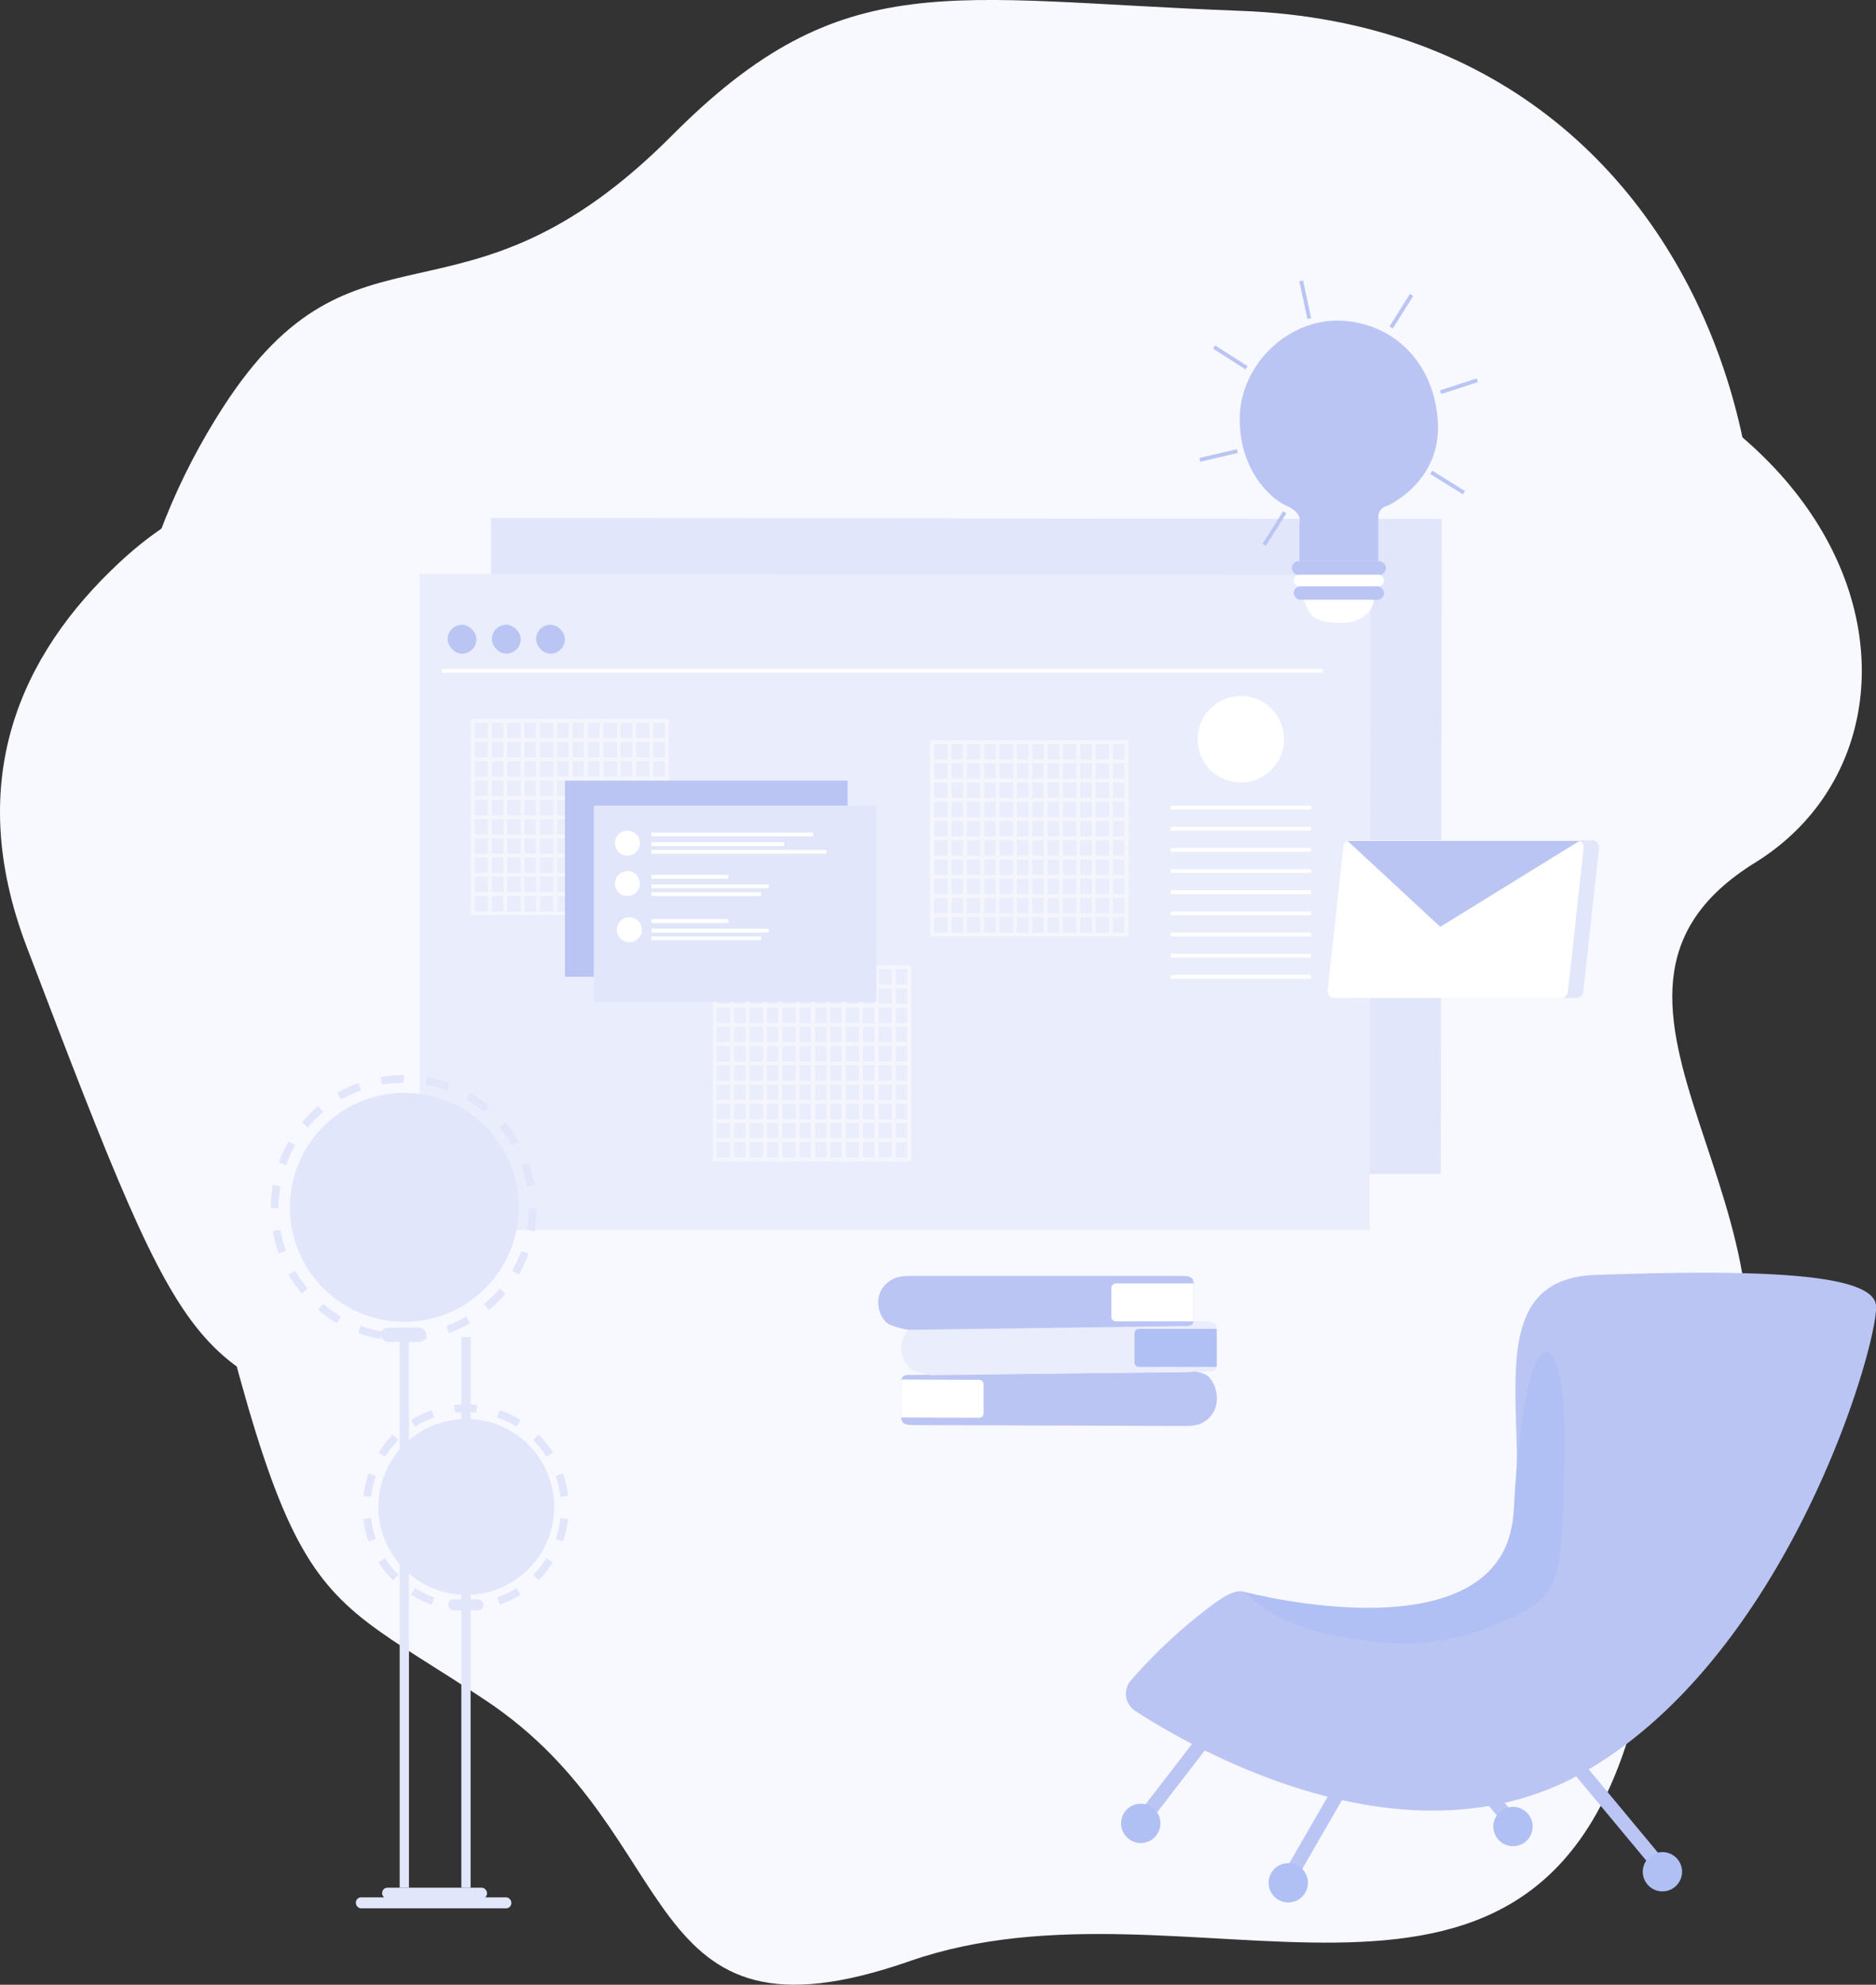 <?xml version="1.0" encoding="UTF-8"?>
<svg xmlns="http://www.w3.org/2000/svg" id="Background_18" data-name="Background 18" viewBox="0 0 975.61 1031.67">
  <rect x="0" y="0" width="975.61" height="1031.67" fill="#333333" stroke="none"/>
  <defs>
    <style>.cls-1{fill:#f8f8ff;}.cls-2{fill:#e1e6fb;}.cls-3{fill:#eaedfb;}.cls-4{fill:#bac5f4;}.cls-5{opacity:0.5;}.cls-6{fill:#fff;}.cls-7{fill:#b0c0f4;}.cls-8,.cls-9{fill:none;stroke:#e1e6fb;stroke-miterlimit:10;stroke-width:4px;}.cls-8{stroke-dasharray:11.72 11.72;}.cls-9{stroke-dasharray:11.57 11.57;}</style>
  </defs>
  <title>bg18</title>
  <g id="bg">
    <path class="cls-1" d="M420.36,108.52C310.38,219,256.15,142.23,186.6,250.15c-45,69.78-71.34,165.07-42.23,292C223.45,886.84,217.3,851.68,323.19,922s76.56,185.85,220.72,135.62S866,1122.93,919.39,935.4s-85-353.67,15.82-457.29S988.88,53.93,716,43.88C564.2,38.29,509.46,19,420.36,108.52Z" transform="translate(-70.75 -38.24)"></path>
    <path class="cls-1" d="M398.32,234c-125,75.51-186.63,23-265.68,96.82-51.1,47.7-81.08,112.85-48,199.6C174.53,766.07,167.54,742,287.88,790.1s87,127.06,250.86,92.72,366.09,44.64,426.76-83.56-96.62-241.78,18-312.62,61-290-249.11-296.86C561.8,186,499.59,172.8,398.32,234Z" transform="translate(-70.75 -38.24)"></path>
  </g>
  <g id="table">
    <polygon class="cls-2" points="255.29 283.26 255.29 610.26 749.29 610.26 749.79 269.76 255.29 269.26 255.29 283.26"></polygon>
    <polygon class="cls-3" points="218.29 312.26 218.29 639.26 712.29 639.26 712.79 298.76 218.29 298.26 218.29 312.26"></polygon>
    <rect class="cls-4" x="232.79" y="324.76" width="15" height="15" rx="7.5"></rect>
    <rect class="cls-4" x="255.79" y="324.76" width="15" height="15" rx="7.5"></rect>
    <rect class="cls-4" x="278.79" y="324.76" width="15" height="15" rx="7.5"></rect>
    <g id="tables" class="cls-5">
      <g id="table_1" data-name="table 1">
        <rect class="cls-6" x="244.79" y="373.76" width="2" height="102"></rect>
        <rect class="cls-6" x="253.79" y="373.76" width="2" height="102"></rect>
        <rect class="cls-6" x="261.79" y="373.76" width="2" height="102"></rect>
        <rect class="cls-6" x="270.79" y="373.76" width="2" height="102"></rect>
        <rect class="cls-6" x="278.79" y="373.76" width="2" height="102"></rect>
        <rect class="cls-6" x="287.79" y="373.76" width="2" height="102"></rect>
        <rect class="cls-6" x="295.79" y="373.76" width="2" height="102"></rect>
        <rect class="cls-6" x="303.79" y="373.76" width="2" height="102"></rect>
        <rect class="cls-6" x="311.79" y="373.76" width="2" height="102"></rect>
        <rect class="cls-6" x="320.79" y="373.76" width="2" height="102"></rect>
        <rect class="cls-6" x="328.79" y="373.76" width="2" height="102"></rect>
        <rect class="cls-6" x="337.79" y="373.76" width="2" height="102"></rect>
        <rect class="cls-6" x="345.79" y="373.76" width="2" height="102"></rect>
        <rect class="cls-6" x="244.79" y="373.76" width="103" height="2"></rect>
        <rect class="cls-6" x="244.79" y="383.76" width="103" height="2"></rect>
        <rect class="cls-6" x="244.79" y="393.76" width="103" height="2"></rect>
        <rect class="cls-6" x="244.79" y="403.76" width="103" height="2"></rect>
        <rect class="cls-6" x="244.79" y="413.76" width="103" height="2"></rect>
        <rect class="cls-6" x="244.79" y="423.76" width="103" height="2"></rect>
        <rect class="cls-6" x="244.79" y="433.76" width="103" height="2"></rect>
        <rect class="cls-6" x="244.79" y="443.76" width="103" height="2"></rect>
        <rect class="cls-6" x="244.79" y="453.76" width="103" height="2"></rect>
        <rect class="cls-6" x="244.79" y="463.76" width="103" height="2"></rect>
        <rect class="cls-6" x="244.79" y="473.76" width="103" height="2"></rect>
      </g>
      <g id="table_2" data-name="table 2">
        <rect class="cls-6" x="370.79" y="501.76" width="2" height="102"></rect>
        <rect class="cls-6" x="379.79" y="501.76" width="2" height="102"></rect>
        <rect class="cls-6" x="387.79" y="501.76" width="2" height="102"></rect>
        <rect class="cls-6" x="396.79" y="501.76" width="2" height="102"></rect>
        <rect class="cls-6" x="404.79" y="501.76" width="2" height="102"></rect>
        <rect class="cls-6" x="413.79" y="501.76" width="2" height="102"></rect>
        <rect class="cls-6" x="421.79" y="501.76" width="2" height="102"></rect>
        <rect class="cls-6" x="429.79" y="501.76" width="2" height="102"></rect>
        <rect class="cls-6" x="437.79" y="501.76" width="2" height="102"></rect>
        <rect class="cls-6" x="446.79" y="501.76" width="2" height="102"></rect>
        <rect class="cls-6" x="454.79" y="501.76" width="2" height="102"></rect>
        <rect class="cls-6" x="463.79" y="501.76" width="2" height="102"></rect>
        <rect class="cls-6" x="471.79" y="501.76" width="2" height="102"></rect>
        <rect class="cls-6" x="370.79" y="501.76" width="103" height="2"></rect>
        <rect class="cls-6" x="370.79" y="511.76" width="103" height="2"></rect>
        <rect class="cls-6" x="370.79" y="521.76" width="103" height="2"></rect>
        <rect class="cls-6" x="370.79" y="531.76" width="103" height="2"></rect>
        <rect class="cls-6" x="370.79" y="541.76" width="103" height="2"></rect>
        <rect class="cls-6" x="370.79" y="551.76" width="103" height="2"></rect>
        <rect class="cls-6" x="370.79" y="561.76" width="103" height="2"></rect>
        <rect class="cls-6" x="370.79" y="571.76" width="103" height="2"></rect>
        <rect class="cls-6" x="370.79" y="581.76" width="103" height="2"></rect>
        <rect class="cls-6" x="370.79" y="591.76" width="103" height="2"></rect>
        <rect class="cls-6" x="370.79" y="601.76" width="103" height="2"></rect>
      </g>
      <g id="table_3" data-name="table 3">
        <rect class="cls-6" x="483.79" y="384.76" width="2" height="102"></rect>
        <rect class="cls-6" x="492.79" y="384.76" width="2" height="102"></rect>
        <rect class="cls-6" x="500.79" y="384.76" width="2" height="102"></rect>
        <rect class="cls-6" x="509.79" y="384.76" width="2" height="102"></rect>
        <rect class="cls-6" x="517.79" y="384.76" width="2" height="102"></rect>
        <rect class="cls-6" x="526.79" y="384.76" width="2" height="102"></rect>
        <rect class="cls-6" x="534.79" y="384.76" width="2" height="102"></rect>
        <rect class="cls-6" x="542.79" y="384.76" width="2" height="102"></rect>
        <rect class="cls-6" x="550.79" y="384.76" width="2" height="102"></rect>
        <rect class="cls-6" x="559.79" y="384.76" width="2" height="102"></rect>
        <rect class="cls-6" x="567.79" y="384.76" width="2" height="102"></rect>
        <rect class="cls-6" x="576.79" y="384.76" width="2" height="102"></rect>
        <rect class="cls-6" x="584.79" y="384.76" width="2" height="102"></rect>
        <rect class="cls-6" x="483.79" y="384.76" width="103" height="2"></rect>
        <rect class="cls-6" x="483.79" y="394.76" width="103" height="2"></rect>
        <rect class="cls-6" x="483.79" y="404.76" width="103" height="2"></rect>
        <rect class="cls-6" x="483.79" y="414.76" width="103" height="2"></rect>
        <rect class="cls-6" x="483.79" y="424.76" width="103" height="2"></rect>
        <rect class="cls-6" x="483.79" y="434.76" width="103" height="2"></rect>
        <rect class="cls-6" x="483.79" y="444.76" width="103" height="2"></rect>
        <rect class="cls-6" x="483.79" y="454.76" width="103" height="2"></rect>
        <rect class="cls-6" x="483.79" y="464.76" width="103" height="2"></rect>
        <rect class="cls-6" x="483.79" y="474.76" width="103" height="2"></rect>
        <rect class="cls-6" x="483.79" y="484.76" width="103" height="2"></rect>
      </g>
    </g>
    <rect class="cls-4" x="293.79" y="405.76" width="147" height="102"></rect>
    <rect class="cls-2" x="308.79" y="418.76" width="147" height="102"></rect>
    <rect class="cls-6" x="338.79" y="432.76" width="84" height="2"></rect>
    <rect class="cls-6" x="338.79" y="437.76" width="69" height="2"></rect>
    <rect class="cls-6" x="338.79" y="441.76" width="91" height="2"></rect>
    <rect class="cls-6" x="338.79" y="454.76" width="40" height="2"></rect>
    <rect class="cls-6" x="338.79" y="459.76" width="61" height="2"></rect>
    <rect class="cls-6" x="338.79" y="463.76" width="57" height="2"></rect>
    <rect class="cls-6" x="338.79" y="477.76" width="40" height="2"></rect>
    <rect class="cls-6" x="338.79" y="482.76" width="61" height="2"></rect>
    <rect class="cls-6" x="338.79" y="486.76" width="57" height="2"></rect>
    <circle class="cls-6" cx="326.29" cy="438.26" r="6.5"></circle>
    <circle class="cls-6" cx="326.29" cy="459.26" r="6.5"></circle>
    <circle class="cls-6" cx="327.29" cy="483.26" r="6.5"></circle>
    <rect class="cls-6" x="608.79" y="418.76" width="73" height="2"></rect>
    <rect class="cls-6" x="608.79" y="429.76" width="73" height="2"></rect>
    <rect class="cls-6" x="608.79" y="440.76" width="73" height="2"></rect>
    <rect class="cls-6" x="608.79" y="451.76" width="73" height="2"></rect>
    <rect class="cls-6" x="608.79" y="462.76" width="73" height="2"></rect>
    <rect class="cls-6" x="608.79" y="473.76" width="73" height="2"></rect>
    <rect class="cls-6" x="608.79" y="484.76" width="73" height="2"></rect>
    <rect class="cls-6" x="608.79" y="495.76" width="73" height="2"></rect>
    <rect class="cls-6" x="608.79" y="506.76" width="73" height="2"></rect>
    <rect class="cls-6" x="229.79" y="347.76" width="458" height="2"></rect>
    <circle class="cls-6" cx="645.29" cy="384.26" r="22.5"></circle>
  </g>
  <g id="bulb">
    <path class="cls-4" d="M746.54,330V310s2-5-7-9-25-20-24-47,26-51,54-49,48,24,49,54-26,42-26,42-5,1-5,6v23Z" transform="translate(-70.75 -38.24)"></path>
    <rect class="cls-4" x="709.54" y="214" width="2" height="20" transform="translate(68.78 664.28) rotate(-57.46)"></rect>
    <rect class="cls-4" x="748.54" y="184" width="2" height="20" transform="translate(-94.72 122.16) rotate(-12.02)"></rect>
    <rect class="cls-4" x="798.54" y="190" width="2" height="20" transform="translate(158.58 -433.32) rotate(32.18)"></rect>
    <rect class="cls-4" x="828.54" y="229" width="2" height="20" transform="translate(729.23 -662.01) rotate(71.97)"></rect>
    <rect class="cls-4" x="822.54" y="279" width="2" height="20" transform="translate(1433.75 -295.15) rotate(121.94)"></rect>
    <rect class="cls-4" x="732.54" y="303" width="2" height="20" transform="translate(1116.6 930.58) rotate(-147.79)"></rect>
    <rect class="cls-4" x="703.54" y="265" width="2" height="20" transform="translate(525.96 985.34) rotate(-103.13)"></rect>
    <rect class="cls-4" x="671.79" y="291.76" width="49" height="7" rx="3.5"></rect>
    <rect class="cls-4" x="672.79" y="304.76" width="47" height="7" rx="3.5"></rect>
    <rect class="cls-6" x="672.79" y="298.76" width="47" height="6" rx="3"></rect>
    <path class="cls-6" d="M748.54,350h36.74s-.74,12-17.74,12S751.54,355,748.54,350Z" transform="translate(-70.75 -38.24)"></path>
  </g>
  <g id="message">
    <path class="cls-2" d="M781.07,475H898.64a3.69,3.69,0,0,1,3.67,4.09l-8.19,74.62a3.7,3.7,0,0,1-3.67,3.29H772.88a3.69,3.69,0,0,1-3.67-4.09l8.19-74.62A3.69,3.69,0,0,1,781.07,475Z" transform="translate(-70.75 -38.24)"></path>
    <path class="cls-6" d="M773.07,475H890.64a3.69,3.69,0,0,1,3.67,4.09l-8.19,74.62a3.7,3.7,0,0,1-3.67,3.29H764.88a3.69,3.69,0,0,1-3.67-4.09l8.19-74.62A3.69,3.69,0,0,1,773.07,475Z" transform="translate(-70.75 -38.24)"></path>
    <polygon class="cls-4" points="700.79 437.09 749.01 481.76 821.43 437.09 700.79 437.09"></polygon>
  </g>
  <g id="books">
    <path class="cls-4" d="M688.49,779.48,546.22,779c-3.72,0-6.73-.18-6.72-3.9l.07-19c0-3.68,3-3.14,6.66-3.18l141.35-1.42c1.77.1,4.74-1.13,9.63,1,6.58,2.82,11.3,20.11-2.72,26.06A26.39,26.39,0,0,1,688.49,779.48Z" transform="translate(-70.75 -38.24)"></path>
    <path class="cls-6" d="M541.84,775.08l38.07.14a2.35,2.35,0,0,0,2.35-2.34l0-15.06a2.35,2.35,0,0,0-2.34-2.35l-38.06-.13a7.64,7.64,0,0,0-2.34.11L539.5,775A17.14,17.14,0,0,0,541.84,775.08Z" transform="translate(-70.75 -38.24)"></path>
    <path class="cls-3" d="M554.5,725.1H696.76c3.72,0,6.74.16,6.74,3.88v19c0,3.68-3,3.15-6.65,3.2L555.5,753.1c-1.76-.08-4.74-.81-9.32-2.37-6.78-2.3-11.68-18.63,2.32-24.63A26.41,26.41,0,0,1,554.5,725.1Z" transform="translate(-70.75 -38.24)"></path>
    <path class="cls-7" d="M701.16,729H663.1a2.35,2.35,0,0,0-2.35,2.34v15.07a2.35,2.35,0,0,0,2.35,2.34h38.06a7.82,7.82,0,0,0,2.34-.12V729.05A15.41,15.41,0,0,0,701.16,729Z" transform="translate(-70.75 -38.24)"></path>
    <path class="cls-4" d="M542.46,701.48H684.72c3.73,0,6.74.15,6.74,3.87v19c0,3.69-3,3.15-6.65,3.2l-141.35,1.92c-1.76-.09-4.74-.82-9.32-2.38-6.78-2.29-11.68-18.62,2.32-24.62A25.87,25.87,0,0,1,542.46,701.48Z" transform="translate(-70.75 -38.24)"></path>
    <path class="cls-6" d="M689.12,705.35H651.06a2.34,2.34,0,0,0-2.34,2.35v15.06a2.33,2.33,0,0,0,2.34,2.34h38.06a8.47,8.47,0,0,0,2.34-.11V705.42A17.14,17.14,0,0,0,689.12,705.35Z" transform="translate(-70.75 -38.24)"></path>
  </g>
  <g id="lights">
    <circle class="cls-8" cx="209.92" cy="627.95" r="67.13"></circle>
    <rect class="cls-2" x="198.06" y="690.1" width="23.71" height="7.44" rx="3.72"></rect>
    <circle class="cls-2" cx="210.27" cy="627.6" r="59.5"></circle>
    <rect class="cls-2" x="207.85" y="695.08" width="4.82" height="286.16"></rect>
    <circle class="cls-9" cx="312.97" cy="821.8" r="51.56" transform="translate(-560.19 423.76) rotate(-45)"></circle>
    <rect class="cls-2" x="233.11" y="831.3" width="18.21" height="5.71" rx="2.7"></rect>
    <rect class="cls-2" x="198.74" y="981.24" width="54.52" height="5.71" rx="2.7"></rect>
    <rect class="cls-2" x="185.07" y="986.24" width="80.85" height="5.71" rx="2.7"></rect>
    <circle class="cls-2" cx="242.49" cy="783.29" r="45.7"></circle>
    <rect class="cls-2" x="239.92" y="695.08" width="4.82" height="286.16"></rect>
  </g>
  <g id="chair">
    <path class="cls-4" d="M658.82,911.79a10.6,10.6,0,0,0,2.3,15.79c32.82,21.23,143.16,83.76,234,31.46,108-62.2,153.77-227.19,151.18-242.74s-56.15-18.57-146-15.33S911.5,861.43,808.7,876.11s-76-27.64-108.85-2.59A270.45,270.45,0,0,0,658.82,911.79Z" transform="translate(-70.75 -38.24)"></path>
    <path class="cls-7" d="M718.49,865.83S854.08,901.6,858,823.35c5.43-109.08,28.06-100.08,26.36-30.49s-.65,75-33,88.75c-27.87,11.85-51.24,13.94-88.72,6.4C732,881.85,718.49,865.83,718.49,865.83Z" transform="translate(-70.75 -38.24)"></path>
    <rect class="cls-4" x="679.36" y="933.75" width="7.31" height="53.56" transform="translate(657.9 -255.44) rotate(37.63)"></rect>
    <circle class="cls-7" cx="593.25" cy="947.78" r="10.22"></circle>
    <rect class="cls-4" x="752.09" y="962.18" width="7.31" height="53.56" transform="translate(524.98 -283.62) rotate(30)"></rect>
    <circle class="cls-7" cx="669.96" cy="978.68" r="10.22"></circle>
    <rect class="cls-4" x="908" y="948.91" width="7.31" height="65.13" transform="translate(-487.59 771.48) rotate(-39.75)"></rect>
    <circle class="cls-7" cx="864.54" cy="972.93" r="10.22"></circle>
    <rect class="cls-4" x="830.29" y="925.41" width="7.31" height="65.13" transform="translate(-490.53 716.36) rotate(-39.75)"></rect>
    <circle class="cls-7" cx="786.83" cy="949.44" r="10.22"></circle>
  </g>
</svg>
